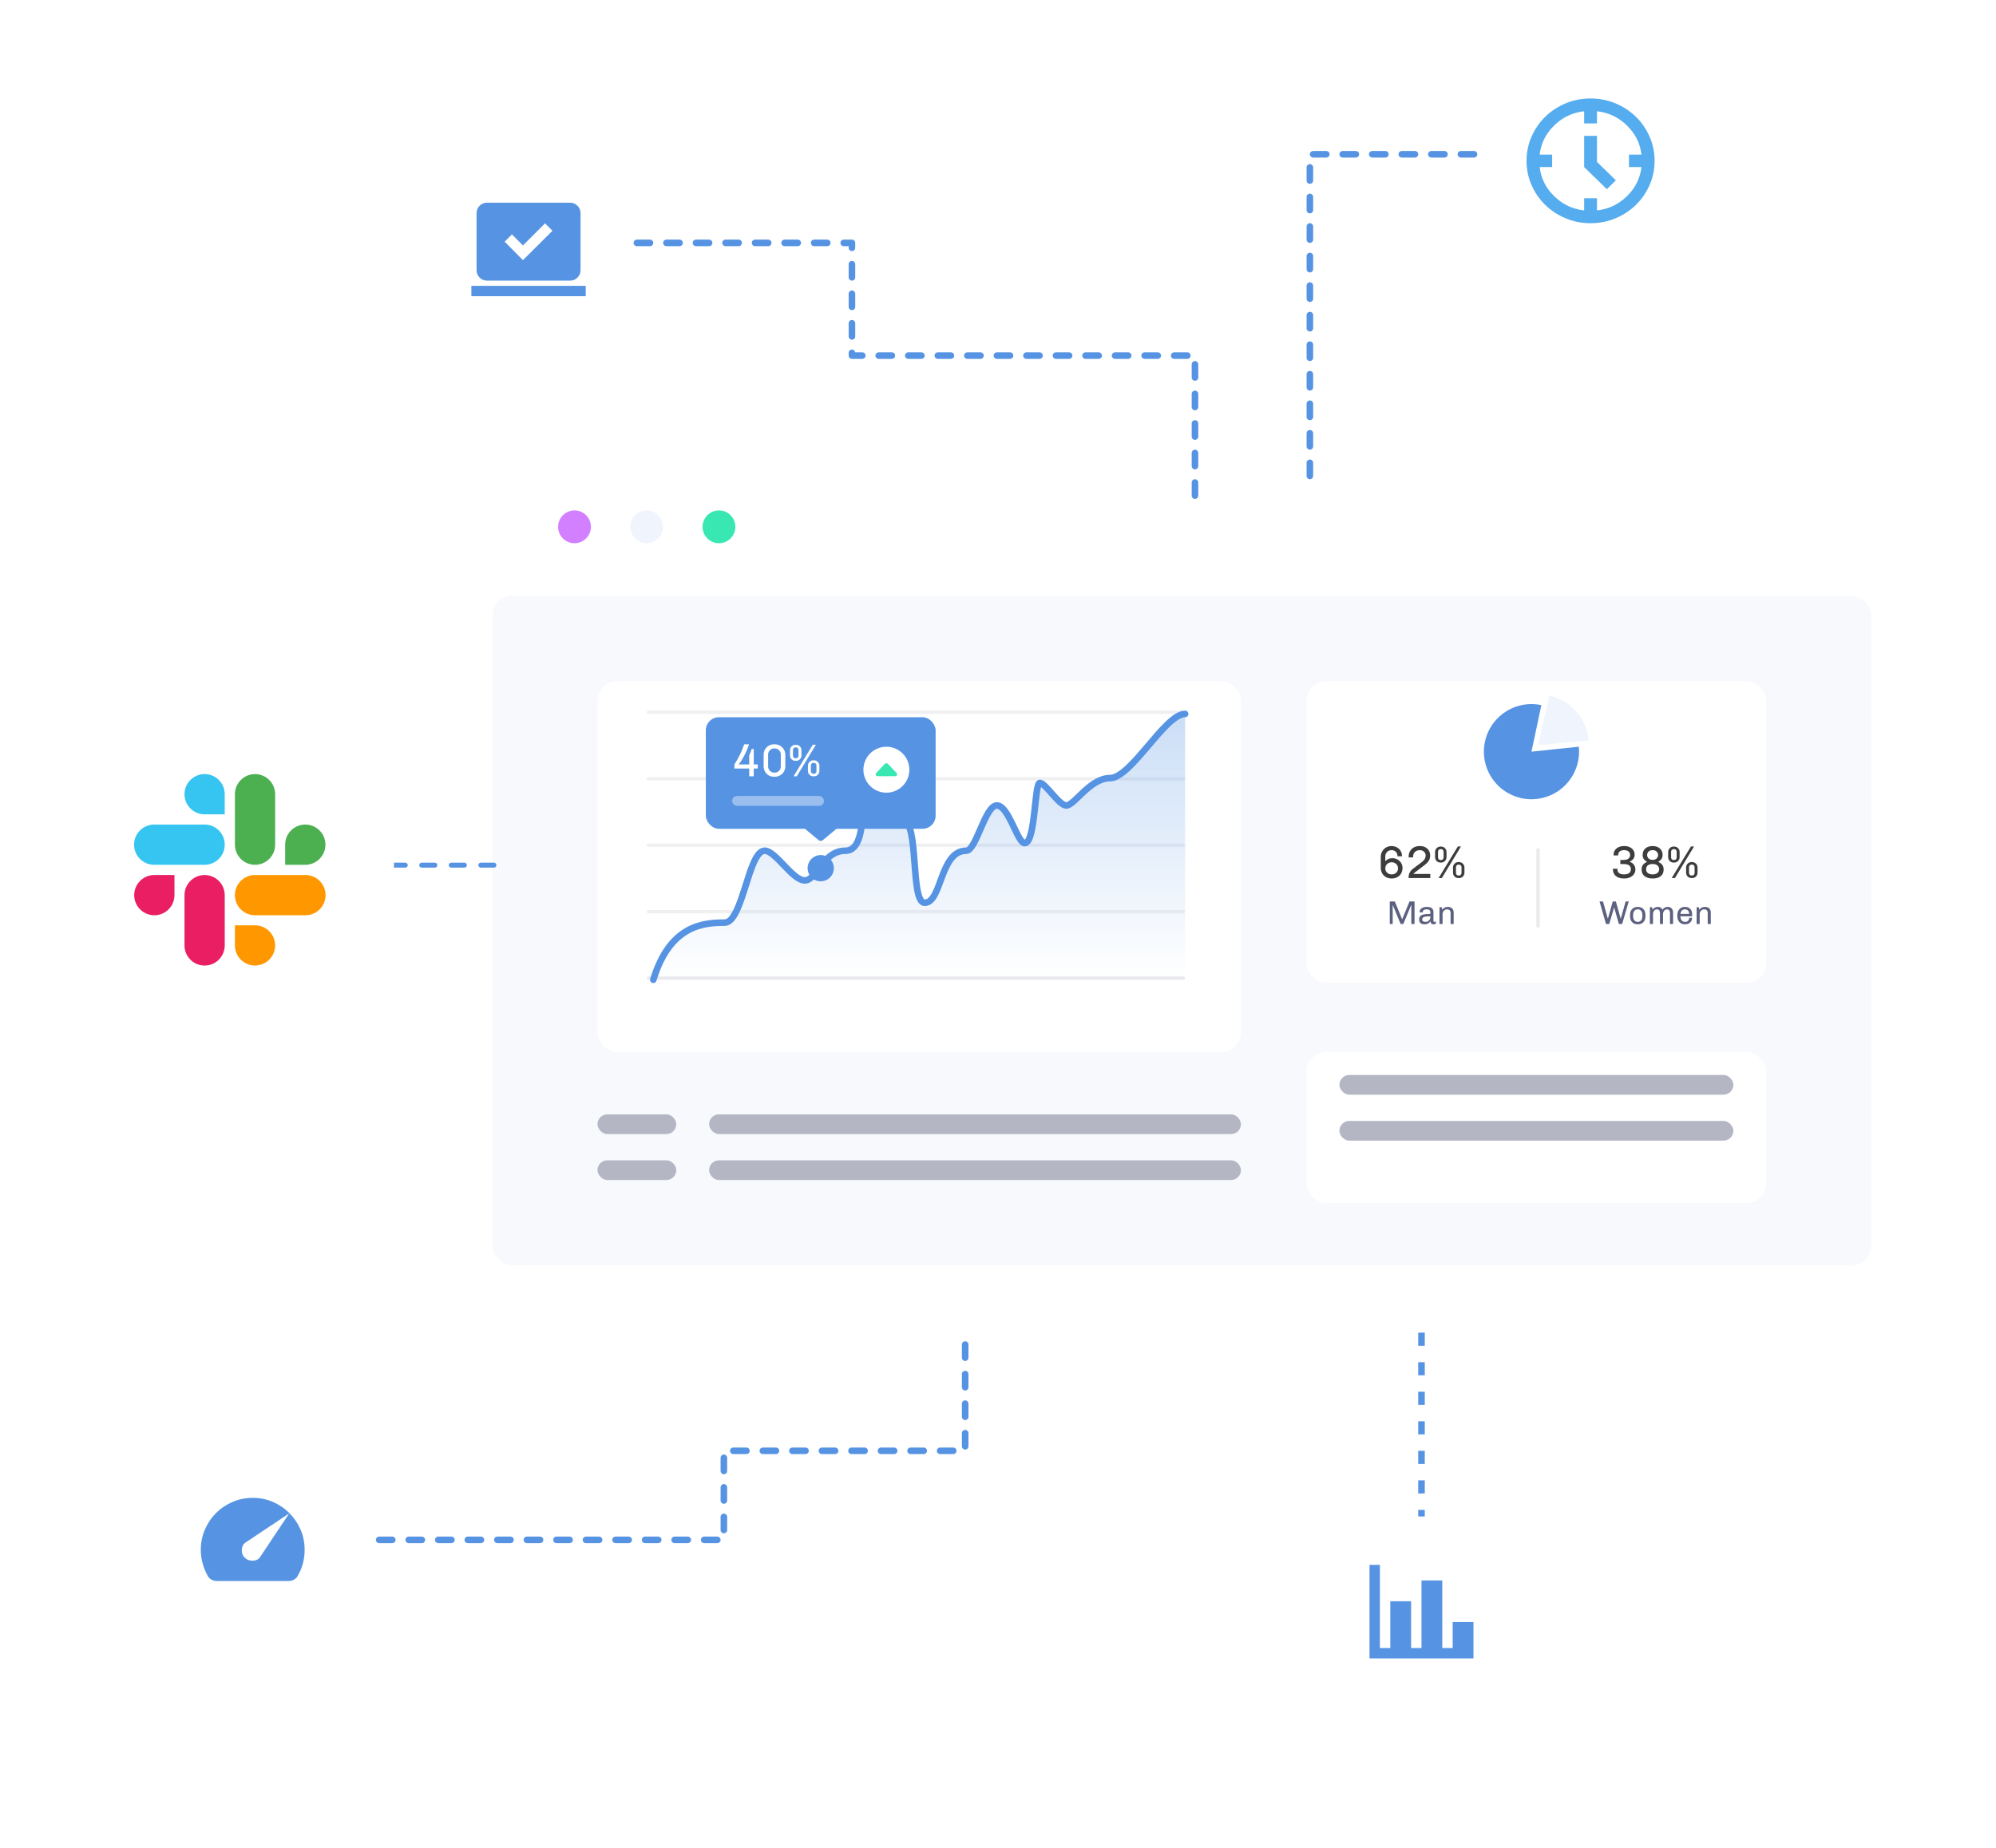 <svg width="608" height="563" viewBox="0 0 608 563" fill="none" xmlns="http://www.w3.org/2000/svg">
<g filter="url(#filter0_d_1_4318)">
<rect x="150" y="138.5" width="420" height="266" rx="6" fill="white"/>
</g>
<rect x="150" y="181.5" width="420" height="204" rx="6" fill="#F0F5FD" fill-opacity="0.5"/>
<g filter="url(#filter1_d_1_4318)">
<rect x="398" y="201.5" width="140" height="92" rx="6" fill="white"/>
</g>
<line opacity="0.3" x1="468.5" y1="258.5" x2="468.5" y2="282.5" stroke="#B4B6C4"/>
<path d="M469.515 214.817C466.52 214.18 463.4 214.508 460.602 215.754C457.805 216.999 455.474 219.098 453.943 221.75C452.412 224.402 451.759 227.47 452.079 230.516C452.4 233.561 453.675 236.427 455.724 238.702C457.773 240.978 460.49 242.546 463.485 243.183C466.48 243.82 469.6 243.492 472.398 242.246C475.195 241.001 477.526 238.902 479.057 236.25C480.588 233.598 481.241 230.53 480.921 227.484L466.5 229L469.515 214.817Z" fill="#5694E3"/>
<path d="M471.971 211.894C475.161 212.627 478.037 214.351 480.187 216.819C482.337 219.287 483.651 222.372 483.94 225.633L468.5 227L471.971 211.894Z" fill="#F0F5FD"/>
<path d="M423.832 257.756C424.458 257.756 425.013 257.887 425.498 258.148C425.993 258.409 426.376 258.778 426.646 259.254C426.926 259.721 427.066 260.262 427.066 260.878H425.694C425.694 260.299 425.526 259.842 425.19 259.506C424.854 259.17 424.402 259.002 423.832 259.002C423.496 259.002 423.184 259.086 422.894 259.254C422.614 259.422 422.39 259.651 422.222 259.94C422.054 260.22 421.97 260.528 421.97 260.864V262.376C422.549 261.76 423.272 261.452 424.14 261.452C424.7 261.452 425.214 261.583 425.68 261.844C426.156 262.105 426.53 262.465 426.8 262.922C427.08 263.37 427.22 263.865 427.22 264.406C427.22 265.041 427.08 265.605 426.8 266.1C426.52 266.585 426.128 266.963 425.624 267.234C425.12 267.505 424.551 267.64 423.916 267.64C423.282 267.64 422.712 267.505 422.208 267.234C421.704 266.954 421.308 266.567 421.018 266.072C420.738 265.568 420.598 265.003 420.598 264.378V260.99C420.598 260.411 420.743 259.875 421.032 259.38C421.322 258.876 421.714 258.479 422.208 258.19C422.712 257.901 423.254 257.756 423.832 257.756ZM423.916 262.698C423.366 262.698 422.904 262.875 422.53 263.23C422.157 263.575 421.97 264.014 421.97 264.546C421.97 265.078 422.157 265.521 422.53 265.876C422.904 266.221 423.366 266.394 423.916 266.394C424.467 266.394 424.924 266.226 425.288 265.89C425.662 265.545 425.848 265.097 425.848 264.546C425.848 263.995 425.662 263.552 425.288 263.216C424.924 262.871 424.467 262.698 423.916 262.698ZM432.529 257.756C433.201 257.756 433.771 257.891 434.237 258.162C434.704 258.433 435.054 258.783 435.287 259.212C435.521 259.641 435.637 260.094 435.637 260.57C435.637 261.242 435.502 261.793 435.231 262.222C434.961 262.651 434.527 263.095 433.929 263.552L431.255 265.596C431.041 265.745 430.873 265.881 430.751 266.002C430.639 266.114 430.583 266.198 430.583 266.254H435.679V267.5H429.085V267.164C429.085 266.688 429.197 266.235 429.421 265.806C429.655 265.367 429.977 264.994 430.387 264.686L433.173 262.586C433.565 262.269 433.845 261.956 434.013 261.648C434.181 261.34 434.265 260.999 434.265 260.626C434.265 260.346 434.195 260.085 434.055 259.842C433.915 259.59 433.71 259.389 433.439 259.24C433.169 259.081 432.842 259.002 432.459 259.002C432.067 259.002 431.717 259.086 431.409 259.254C431.111 259.422 430.877 259.646 430.709 259.926C430.541 260.206 430.457 260.514 430.457 260.85V261.046C430.457 261.121 430.462 261.177 430.471 261.214H429.099L429.085 261.074V260.962C429.085 260.421 429.207 259.907 429.449 259.422C429.692 258.927 430.07 258.526 430.583 258.218C431.097 257.91 431.745 257.756 432.529 257.756ZM445.021 257.896L439.197 267.5H438.217L444.069 257.896H445.021ZM438.931 257.91C439.425 257.91 439.831 258.073 440.149 258.4C440.466 258.717 440.625 259.119 440.625 259.604V261.102C440.625 261.587 440.461 261.993 440.135 262.32C439.817 262.637 439.416 262.796 438.931 262.796H438.833C438.347 262.796 437.941 262.637 437.615 262.32C437.297 261.993 437.139 261.587 437.139 261.102V259.604C437.139 259.119 437.297 258.717 437.615 258.4C437.932 258.073 438.338 257.91 438.833 257.91H438.931ZM438.889 258.68C438.627 258.68 438.417 258.759 438.259 258.918C438.109 259.067 438.035 259.263 438.035 259.506V261.2C438.035 261.443 438.109 261.643 438.259 261.802C438.417 261.951 438.627 262.026 438.889 262.026C439.15 262.026 439.355 261.951 439.505 261.802C439.654 261.643 439.729 261.443 439.729 261.2V259.506C439.729 259.263 439.654 259.067 439.505 258.918C439.355 258.759 439.15 258.68 438.889 258.68ZM444.391 262.628C444.876 262.628 445.277 262.791 445.595 263.118C445.921 263.435 446.085 263.837 446.085 264.322V265.82C446.085 266.305 445.926 266.711 445.609 267.038C445.291 267.355 444.885 267.514 444.391 267.514H444.293C443.798 267.514 443.392 267.355 443.075 267.038C442.757 266.711 442.599 266.305 442.599 265.82V264.322C442.599 263.837 442.757 263.435 443.075 263.118C443.401 262.791 443.807 262.628 444.293 262.628H444.391ZM444.349 263.398C444.087 263.398 443.877 263.477 443.719 263.636C443.569 263.785 443.495 263.981 443.495 264.224V265.918C443.495 266.161 443.569 266.361 443.719 266.52C443.877 266.669 444.087 266.744 444.349 266.744C444.61 266.744 444.815 266.669 444.965 266.52C445.114 266.361 445.189 266.161 445.189 265.918V264.224C445.189 263.981 445.114 263.785 444.965 263.636C444.815 263.477 444.61 263.398 444.349 263.398Z" fill="#3D3D3D"/>
<path d="M430.879 274.64V281.5H429.899V275.79H429.839L427.469 281.5H426.639L424.279 275.79H424.229V281.5H423.339V274.64H424.879L427.089 280.04H427.129L429.349 274.64H430.879ZM434.644 276.29C435.317 276.29 435.817 276.423 436.144 276.69C436.477 276.957 436.644 277.343 436.644 277.85V280.5C436.644 280.62 436.67 280.71 436.724 280.77C436.777 280.823 436.844 280.85 436.924 280.85C437.077 280.85 437.23 280.803 437.384 280.71V281.4C437.157 281.533 436.9 281.6 436.614 281.6C436.327 281.6 436.114 281.52 435.974 281.36C435.834 281.193 435.757 280.967 435.744 280.68C435.33 281.293 434.734 281.6 433.954 281.6C433.394 281.6 432.974 281.48 432.694 281.24C432.42 280.993 432.284 280.607 432.284 280.08C432.284 279.667 432.39 279.343 432.604 279.11C432.817 278.87 433.17 278.697 433.664 278.59C434.157 278.483 434.837 278.43 435.704 278.43V277.96C435.704 277.62 435.604 277.383 435.404 277.25C435.204 277.11 434.914 277.04 434.534 277.04C434.174 277.04 433.894 277.11 433.694 277.25C433.494 277.39 433.394 277.587 433.394 277.84V277.96H432.474C432.46 277.867 432.454 277.757 432.454 277.63C432.454 277.397 432.547 277.177 432.734 276.97C432.92 276.763 433.174 276.6 433.494 276.48C433.814 276.353 434.167 276.29 434.554 276.29H434.644ZM435.704 279.16C435.004 279.16 434.474 279.197 434.114 279.27C433.76 279.337 433.524 279.44 433.404 279.58C433.284 279.72 433.224 279.913 433.224 280.16C433.224 280.62 433.574 280.85 434.274 280.85C434.52 280.85 434.754 280.79 434.974 280.67C435.194 280.543 435.37 280.367 435.504 280.14C435.637 279.913 435.704 279.653 435.704 279.36V279.16ZM441.003 276.29C441.563 276.29 442.003 276.44 442.323 276.74C442.643 277.04 442.803 277.48 442.803 278.06V281.5H441.863V278.23C441.863 277.437 441.503 277.04 440.783 277.04C440.543 277.04 440.32 277.103 440.113 277.23C439.907 277.357 439.74 277.53 439.613 277.75C439.487 277.963 439.423 278.2 439.423 278.46V281.5H438.483V276.39H439.163L439.293 277.14C439.72 276.573 440.29 276.29 441.003 276.29Z" fill="#5D6180"/>
<path d="M494.804 257.756C495.411 257.756 495.952 257.868 496.428 258.092C496.904 258.316 497.273 258.629 497.534 259.03C497.796 259.422 497.926 259.865 497.926 260.36C497.926 260.892 497.791 261.331 497.52 261.676C497.259 262.012 496.886 262.292 496.4 262.516L496.414 262.558C496.946 262.726 497.366 263.011 497.674 263.412C497.992 263.804 498.15 264.308 498.15 264.924C498.15 265.447 498.006 265.913 497.716 266.324C497.427 266.735 497.026 267.057 496.512 267.29C495.999 267.523 495.43 267.64 494.804 267.64H494.636C493.619 267.64 492.807 267.388 492.2 266.884C491.603 266.371 491.304 265.671 491.304 264.784V264.672H492.676V264.826C492.676 265.339 492.849 265.731 493.194 266.002C493.54 266.263 494.034 266.394 494.678 266.394C495.341 266.394 495.854 266.263 496.218 266.002C496.592 265.731 496.778 265.325 496.778 264.784C496.778 263.757 496.06 263.244 494.622 263.244H493.572V261.984H494.65C495.22 261.984 495.677 261.853 496.022 261.592C496.377 261.331 496.554 260.957 496.554 260.472C496.554 259.996 496.382 259.632 496.036 259.38C495.7 259.128 495.248 259.002 494.678 259.002C494.146 259.002 493.717 259.133 493.39 259.394C493.064 259.655 492.9 260.019 492.9 260.486V260.612H491.528V260.36C491.528 259.847 491.664 259.394 491.934 259.002C492.214 258.601 492.592 258.293 493.068 258.078C493.554 257.863 494.09 257.756 494.678 257.756H494.804ZM503.403 257.756C504.318 257.756 505.051 257.999 505.601 258.484C506.161 258.969 506.441 259.618 506.441 260.43C506.441 260.934 506.334 261.345 506.119 261.662C505.914 261.979 505.587 262.273 505.139 262.544V262.6C505.671 262.843 506.073 263.141 506.343 263.496C506.623 263.851 506.763 264.322 506.763 264.91C506.763 265.769 506.469 266.441 505.881 266.926C505.303 267.402 504.477 267.64 503.403 267.64C502.377 267.64 501.56 267.402 500.953 266.926C500.347 266.441 500.043 265.769 500.043 264.91C500.043 264.322 500.183 263.846 500.463 263.482C500.743 263.109 501.145 262.815 501.667 262.6V262.544C501.154 262.227 500.809 261.914 500.631 261.606C500.454 261.298 500.365 260.934 500.365 260.514C500.365 259.618 500.645 258.937 501.205 258.47C501.765 257.994 502.498 257.756 503.403 257.756ZM503.403 259.002C502.899 259.002 502.493 259.142 502.185 259.422C501.887 259.702 501.737 260.057 501.737 260.486C501.737 260.915 501.887 261.27 502.185 261.55C502.493 261.83 502.899 261.97 503.403 261.97C503.907 261.97 504.309 261.83 504.607 261.55C504.915 261.27 505.069 260.915 505.069 260.486C505.069 260.057 504.915 259.702 504.607 259.422C504.309 259.142 503.907 259.002 503.403 259.002ZM503.403 263.216C502.489 263.216 501.877 263.515 501.569 264.112C501.467 264.336 501.415 264.569 501.415 264.812C501.415 265.335 501.602 265.731 501.975 266.002C502.349 266.263 502.825 266.394 503.403 266.394C503.991 266.394 504.467 266.259 504.831 265.988C505.205 265.708 505.391 265.316 505.391 264.812C505.391 264.317 505.209 263.93 504.845 263.65C504.491 263.361 504.01 263.216 503.403 263.216ZM516.021 257.896L510.197 267.5H509.217L515.069 257.896H516.021ZM509.931 257.91C510.425 257.91 510.831 258.073 511.149 258.4C511.466 258.717 511.625 259.119 511.625 259.604V261.102C511.625 261.587 511.461 261.993 511.135 262.32C510.817 262.637 510.416 262.796 509.931 262.796H509.833C509.347 262.796 508.941 262.637 508.615 262.32C508.297 261.993 508.139 261.587 508.139 261.102V259.604C508.139 259.119 508.297 258.717 508.615 258.4C508.932 258.073 509.338 257.91 509.833 257.91H509.931ZM509.889 258.68C509.627 258.68 509.417 258.759 509.259 258.918C509.109 259.067 509.035 259.263 509.035 259.506V261.2C509.035 261.443 509.109 261.643 509.259 261.802C509.417 261.951 509.627 262.026 509.889 262.026C510.15 262.026 510.355 261.951 510.505 261.802C510.654 261.643 510.729 261.443 510.729 261.2V259.506C510.729 259.263 510.654 259.067 510.505 258.918C510.355 258.759 510.15 258.68 509.889 258.68ZM515.391 262.628C515.876 262.628 516.277 262.791 516.595 263.118C516.921 263.435 517.085 263.837 517.085 264.322V265.82C517.085 266.305 516.926 266.711 516.609 267.038C516.291 267.355 515.885 267.514 515.391 267.514H515.293C514.798 267.514 514.392 267.355 514.075 267.038C513.757 266.711 513.599 266.305 513.599 265.82V264.322C513.599 263.837 513.757 263.435 514.075 263.118C514.401 262.791 514.807 262.628 515.293 262.628H515.391ZM515.349 263.398C515.087 263.398 514.877 263.477 514.719 263.636C514.569 263.785 514.495 263.981 514.495 264.224V265.918C514.495 266.161 514.569 266.361 514.719 266.52C514.877 266.669 515.087 266.744 515.349 266.744C515.61 266.744 515.815 266.669 515.965 266.52C516.114 266.361 516.189 266.161 516.189 265.918V264.224C516.189 263.981 516.114 263.785 515.965 263.636C515.815 263.477 515.61 263.398 515.349 263.398Z" fill="#3D3D3D"/>
<path d="M496.128 274.64L494.118 281.5H493.118L491.718 276.54H491.648L490.198 281.5H489.198L487.238 274.64H488.288L489.738 279.81H489.798L491.258 274.64H492.208L493.658 279.81H493.718L495.178 274.64H496.128ZM498.874 276.29C499.587 276.29 500.157 276.51 500.584 276.95C501.011 277.39 501.224 277.993 501.224 278.76V279.13C501.224 279.897 501.014 280.5 500.594 280.94C500.174 281.38 499.601 281.6 498.874 281.6C498.147 281.6 497.574 281.38 497.154 280.94C496.734 280.5 496.524 279.897 496.524 279.13V278.76C496.524 277.993 496.737 277.39 497.164 276.95C497.591 276.51 498.161 276.29 498.874 276.29ZM498.874 277.04C498.427 277.04 498.081 277.193 497.834 277.5C497.587 277.807 497.464 278.257 497.464 278.85V279.04C497.464 279.62 497.584 280.067 497.824 280.38C498.071 280.693 498.421 280.85 498.874 280.85C499.314 280.85 499.657 280.697 499.904 280.39C500.157 280.077 500.284 279.627 500.284 279.04V278.85C500.284 278.27 500.161 277.823 499.914 277.51C499.674 277.197 499.327 277.04 498.874 277.04ZM507.966 276.29C508.493 276.29 508.903 276.443 509.196 276.75C509.489 277.057 509.636 277.493 509.636 278.06V281.5H508.696V278.23C508.696 277.437 508.389 277.04 507.776 277.04C507.563 277.04 507.363 277.103 507.176 277.23C506.996 277.357 506.849 277.53 506.736 277.75C506.629 277.963 506.576 278.2 506.576 278.46V281.5H505.636V278.23C505.636 277.437 505.329 277.04 504.716 277.04C504.503 277.04 504.303 277.103 504.116 277.23C503.936 277.357 503.789 277.53 503.676 277.75C503.569 277.963 503.516 278.2 503.516 278.46V281.5H502.576V276.39H503.256L503.386 277.14C503.773 276.573 504.309 276.29 504.996 276.29C505.669 276.29 506.136 276.573 506.396 277.14C506.623 276.82 506.866 276.6 507.126 276.48C507.386 276.353 507.666 276.29 507.966 276.29ZM513.298 276.29C513.718 276.29 514.088 276.38 514.408 276.56C514.735 276.733 514.988 276.983 515.168 277.31C515.348 277.637 515.438 278.017 515.438 278.45V279.16H511.868C511.881 279.7 512.008 280.117 512.248 280.41C512.488 280.703 512.845 280.85 513.318 280.85C513.738 280.85 514.048 280.727 514.248 280.48C514.448 280.233 514.548 279.94 514.548 279.6H515.438C515.438 280 515.345 280.35 515.158 280.65C514.978 280.95 514.725 281.183 514.398 281.35C514.078 281.517 513.711 281.6 513.298 281.6H513.258C512.538 281.6 511.968 281.37 511.548 280.91C511.135 280.443 510.928 279.823 510.928 279.05V278.85C510.928 278.343 511.021 277.897 511.208 277.51C511.395 277.123 511.661 276.823 512.008 276.61C512.355 276.397 512.761 276.29 513.228 276.29H513.298ZM513.248 277.04C512.868 277.04 512.558 277.157 512.318 277.39C512.085 277.623 511.941 277.97 511.888 278.43H514.508V278.31C514.508 277.93 514.391 277.623 514.158 277.39C513.931 277.157 513.628 277.04 513.248 277.04ZM519.325 276.29C519.885 276.29 520.325 276.44 520.645 276.74C520.965 277.04 521.125 277.48 521.125 278.06V281.5H520.185V278.23C520.185 277.437 519.825 277.04 519.105 277.04C518.865 277.04 518.641 277.103 518.435 277.23C518.228 277.357 518.061 277.53 517.935 277.75C517.808 277.963 517.745 278.2 517.745 278.46V281.5H516.805V276.39H517.485L517.615 277.14C518.041 276.573 518.611 276.29 519.325 276.29Z" fill="#5D6180"/>
<g filter="url(#filter2_d_1_4318)">
<rect x="398" y="314.5" width="140" height="46" rx="6" fill="white"/>
</g>
<rect x="408" y="327.5" width="120" height="6" rx="3" fill="#B4B6C4"/>
<rect x="408" y="341.5" width="120" height="6" rx="3" fill="#B4B6C4"/>
<rect x="216" y="339.5" width="162" height="6" rx="3" fill="#B4B6C4"/>
<rect x="182" y="339.5" width="24" height="6" rx="3" fill="#B4B6C4"/>
<rect x="216" y="353.5" width="162" height="6" rx="3" fill="#B4B6C4"/>
<rect x="182" y="353.5" width="24" height="6" rx="3" fill="#B4B6C4"/>
<g filter="url(#filter3_d_1_4318)">
<rect x="182" y="201.5" width="196" height="113" rx="6" fill="white"/>
</g>
<line opacity="0.3" x1="197.5" y1="298" x2="360.5" y2="298" stroke="#B4B6C4" stroke-linecap="round"/>
<line opacity="0.2" x1="197.5" y1="277.75" x2="360.5" y2="277.75" stroke="#B4B6C4" stroke-linecap="round"/>
<line opacity="0.2" x1="197.5" y1="257.5" x2="360.5" y2="257.5" stroke="#B4B6C4" stroke-linecap="round"/>
<line opacity="0.2" x1="197.5" y1="237.25" x2="360.5" y2="237.25" stroke="#B4B6C4" stroke-linecap="round"/>
<line opacity="0.2" x1="197.5" y1="217" x2="360.5" y2="217" stroke="#B4B6C4" stroke-linecap="round"/>
<path opacity="0.4" d="M219.721 281.089C213.316 281.089 203.059 281.818 198 298.5H361V217.5C354.857 217.5 343.595 237.063 337.073 237.063C331.064 237.063 326.262 245.395 323.799 245.395C321.571 245.395 317.417 238.512 315.746 238.512C314.076 238.512 314.47 256.864 311.128 256.864C308.901 256.864 306.278 245.395 302.658 245.395C299.038 245.395 296.373 259.175 293.33 259.175C285.254 259.175 285.95 275.033 280.659 275.033C276.204 275.033 279.035 250.051 274.022 250.051C267.618 250.051 268.963 233.44 264.786 233.44C259.495 233.44 265.159 259.175 256.525 259.175C249.563 259.175 247.901 268.172 244.156 268.22C240.411 268.267 235.269 259.175 231.927 259.175C226.914 259.175 225.29 281.089 219.721 281.089Z" fill="url(#paint0_linear_1_4318)"/>
<path d="M199 298.5C204.059 281.818 214.316 281.089 220.721 281.089C226.29 281.089 227.914 259.175 232.927 259.175C236.269 259.175 241.411 268.267 245.156 268.22C248.901 268.172 250.563 259.175 257.525 259.175C266.159 259.175 260.495 233.44 265.786 233.44C269.963 233.44 268.618 250.051 275.022 250.051C280.035 250.051 277.204 275.033 281.659 275.033C286.95 275.033 286.254 259.175 294.33 259.175C297.373 259.175 300.038 245.395 303.658 245.395C307.278 245.395 309.901 256.864 312.128 256.864C315.47 256.864 315.076 238.512 316.746 238.512C318.417 238.512 322.571 245.395 324.799 245.395C327.262 245.395 332.064 237.063 338.073 237.063C344.595 237.063 354.857 217.5 361 217.5" stroke="#5694E3" stroke-width="2" stroke-linecap="round" stroke-linejoin="round"/>
<circle cx="250" cy="264.5" r="4" fill="#5694E3"/>
<path d="M250.64 255.967C250.269 256.276 249.731 256.276 249.36 255.967L242.244 250.036C240.807 248.839 241.654 246.5 243.524 246.5L256.476 246.5C258.346 246.5 259.193 248.839 257.756 250.036L250.64 255.967Z" fill="#5694E3"/>
<rect x="215" y="218.5" width="70" height="34" rx="4" fill="#5694E3"/>
<rect opacity="0.4" x="223" y="242.5" width="28" height="3" rx="1.5" fill="white"/>
<path d="M228.152 226.756C227.891 227.689 227.433 228.791 226.78 230.06C226.127 231.32 225.534 232.263 225.002 232.888H228.222V230.102C228.539 229.477 228.791 228.837 228.978 228.184H229.594V232.888H230.812V234.134H229.594V236.5H228.222V234.134H223.7V232.874C224.969 230.97 225.963 228.931 226.682 226.756H228.152ZM235.995 226.756C236.583 226.756 237.12 226.896 237.605 227.176C238.1 227.456 238.492 227.843 238.781 228.338C239.071 228.833 239.215 229.388 239.215 230.004V233.406C239.215 234.013 239.075 234.563 238.795 235.058C238.515 235.543 238.128 235.931 237.633 236.22C237.148 236.5 236.602 236.64 235.995 236.64H235.813C235.197 236.64 234.642 236.5 234.147 236.22C233.662 235.931 233.284 235.539 233.013 235.044C232.743 234.549 232.607 234.003 232.607 233.406V230.004C232.607 229.379 232.747 228.819 233.027 228.324C233.317 227.829 233.704 227.447 234.189 227.176C234.675 226.896 235.216 226.756 235.813 226.756H235.995ZM235.911 228.002C235.37 228.002 234.913 228.184 234.539 228.548C234.166 228.903 233.979 229.351 233.979 229.892V233.504C233.979 234.045 234.166 234.498 234.539 234.862C234.913 235.217 235.37 235.394 235.911 235.394C236.471 235.394 236.933 235.212 237.297 234.848C237.661 234.484 237.843 234.036 237.843 233.504V229.892C237.843 229.36 237.661 228.912 237.297 228.548C236.933 228.184 236.471 228.002 235.911 228.002ZM248.529 226.896L242.705 236.5H241.725L247.577 226.896H248.529ZM242.439 226.91C242.933 226.91 243.339 227.073 243.657 227.4C243.974 227.717 244.133 228.119 244.133 228.604V230.102C244.133 230.587 243.969 230.993 243.643 231.32C243.325 231.637 242.924 231.796 242.439 231.796H242.341C241.855 231.796 241.449 231.637 241.123 231.32C240.805 230.993 240.647 230.587 240.647 230.102V228.604C240.647 228.119 240.805 227.717 241.123 227.4C241.44 227.073 241.846 226.91 242.341 226.91H242.439ZM242.397 227.68C242.135 227.68 241.925 227.759 241.767 227.918C241.617 228.067 241.543 228.263 241.543 228.506V230.2C241.543 230.443 241.617 230.643 241.767 230.802C241.925 230.951 242.135 231.026 242.397 231.026C242.658 231.026 242.863 230.951 243.013 230.802C243.162 230.643 243.237 230.443 243.237 230.2V228.506C243.237 228.263 243.162 228.067 243.013 227.918C242.863 227.759 242.658 227.68 242.397 227.68ZM247.899 231.628C248.384 231.628 248.785 231.791 249.103 232.118C249.429 232.435 249.593 232.837 249.593 233.322V234.82C249.593 235.305 249.434 235.711 249.117 236.038C248.799 236.355 248.393 236.514 247.899 236.514H247.801C247.306 236.514 246.9 236.355 246.583 236.038C246.265 235.711 246.107 235.305 246.107 234.82V233.322C246.107 232.837 246.265 232.435 246.583 232.118C246.909 231.791 247.315 231.628 247.801 231.628H247.899ZM247.857 232.398C247.595 232.398 247.385 232.477 247.227 232.636C247.077 232.785 247.003 232.981 247.003 233.224V234.918C247.003 235.161 247.077 235.361 247.227 235.52C247.385 235.669 247.595 235.744 247.857 235.744C248.118 235.744 248.323 235.669 248.473 235.52C248.622 235.361 248.697 235.161 248.697 234.918V233.224C248.697 232.981 248.622 232.785 248.473 232.636C248.323 232.477 248.118 232.398 247.857 232.398Z" fill="white"/>
<circle cx="270" cy="234.5" r="7" fill="white"/>
<path d="M270.513 232.743C270.249 232.461 269.751 232.461 269.487 232.743L266.867 235.541C266.518 235.913 266.825 236.469 267.38 236.469L272.62 236.469C273.175 236.469 273.482 235.913 273.133 235.541L270.513 232.743Z" fill="#38E7B2"/>
<circle cx="175" cy="160.5" r="5" fill="#D280FF"/>
<circle cx="197" cy="160.5" r="5" fill="#F0F5FD"/>
<circle cx="219" cy="160.5" r="5" fill="#38E7B2"/>
<g filter="url(#filter4_d_1_4318)">
<rect x="131" y="46" width="60" height="60" rx="6" fill="white"/>
</g>
<path d="M159.298 79.246L168.283 70.3L166.027 68.044L159.298 74.773L155.933 71.408L153.717 73.625L159.298 79.246ZM143.583 90.25V87.083H178.417V90.25H143.583ZM148.333 85.5C147.463 85.5 146.717 85.19 146.096 84.569C145.476 83.948 145.166 83.203 145.167 82.333V64.917C145.167 64.046 145.477 63.3 146.098 62.679C146.718 62.059 147.464 61.749 148.333 61.75H173.667C174.538 61.75 175.283 62.06 175.904 62.681C176.525 63.302 176.835 64.047 176.833 64.917V82.333C176.833 83.204 176.523 83.95 175.902 84.571C175.282 85.191 174.537 85.501 173.667 85.5H148.333Z" fill="#5694E3"/>
<g filter="url(#filter5_d_1_4318)">
<rect x="449" y="14" width="70" height="70" rx="6" fill="white"/>
</g>
<path d="M489.473 57.645L482.55 50.9V41.4H486.45V49.333L492.202 54.938L489.473 57.645ZM482.55 37.6V33.8H486.45V37.6H482.55ZM496.2 50.9V47.1H500.1V50.9H496.2ZM482.55 64.2V60.4H486.45V64.2H482.55ZM468.9 50.9V47.1H472.8V50.9H468.9ZM484.5 68C481.802 68 479.268 67.501 476.895 66.503C474.523 65.506 472.459 64.153 470.704 62.443C468.949 60.733 467.56 58.722 466.537 56.41C465.512 54.098 465 51.628 465 49C465 46.372 465.512 43.902 466.537 41.59C467.56 39.278 468.949 37.267 470.704 35.557C472.459 33.847 474.523 32.493 476.895 31.495C479.268 30.498 481.802 30 484.5 30C487.198 30 489.733 30.498 492.105 31.495C494.478 32.493 496.541 33.847 498.296 35.557C500.051 37.267 501.44 39.278 502.463 41.59C503.488 43.902 504 46.372 504 49C504 51.628 503.488 54.098 502.463 56.41C501.44 58.722 500.051 60.733 498.296 62.443C496.541 64.153 494.478 65.506 492.105 66.503C489.733 67.501 487.198 68 484.5 68ZM484.5 64.2C488.855 64.2 492.544 62.727 495.566 59.782C498.589 56.837 500.1 53.243 500.1 49C500.1 44.757 498.589 41.163 495.566 38.218C492.544 35.273 488.855 33.8 484.5 33.8C480.145 33.8 476.456 35.273 473.434 38.218C470.411 41.163 468.9 44.757 468.9 49C468.9 53.243 470.411 56.837 473.434 59.782C476.456 62.727 480.145 64.2 484.5 64.2Z" fill="#55ACEE"/>
<g filter="url(#filter6_d_1_4318)">
<rect x="398" y="456" width="70" height="70" rx="6" fill="white"/>
</g>
<path d="M448.833 505.25H417.167V476.75H420.333V502.083H423.5V487.833H429.833V502.083H433V481.5H439.333V502.083H442.5V494.167H448.833V505.25Z" fill="#5694E3"/>
<g filter="url(#filter7_d_1_4318)">
<rect x="34" y="426" width="86" height="86" rx="6" fill="white"/>
</g>
<path d="M74.546 474.542C75.205 475.202 76.037 475.512 77.039 475.473C78.042 475.434 78.768 475.071 79.216 474.383L88.083 461.083L74.783 469.95C74.097 470.425 73.721 471.144 73.656 472.107C73.59 473.069 73.887 473.881 74.546 474.542ZM66.075 481.667C65.494 481.667 64.96 481.541 64.472 481.29C63.985 481.039 63.595 480.663 63.304 480.163C62.618 478.922 62.09 477.636 61.721 476.302C61.351 474.969 61.166 473.591 61.166 472.167C61.166 469.977 61.582 467.918 62.414 465.992C63.246 464.065 64.374 462.39 65.798 460.965C67.223 459.54 68.898 458.412 70.825 457.581C72.751 456.75 74.81 456.335 77 456.333C79.164 456.333 81.196 456.743 83.096 457.561C84.996 458.379 86.658 459.494 88.083 460.906C89.508 462.317 90.643 463.967 91.487 465.854C92.332 467.741 92.767 469.766 92.794 471.929C92.82 473.381 92.655 474.799 92.298 476.185C91.941 477.571 91.394 478.897 90.656 480.163C90.366 480.664 89.976 481.04 89.488 481.292C88.999 481.543 88.465 481.668 87.885 481.667H66.075Z" fill="#5694E3"/>
<path d="M83.457 263.576H150.522" stroke="#5694E3" stroke-width="1.5" stroke-linecap="round" stroke-linejoin="round" stroke-dasharray="4 5"/>
<path d="M115.5 469.131H220.5V442H294V405.5" stroke="#5694E3" stroke-width="2" stroke-linecap="round" stroke-linejoin="round" stroke-dasharray="4 5"/>
<path d="M433 406L433 462" stroke="#5694E3" stroke-width="2" stroke-dasharray="4 5"/>
<path d="M449 47H399V145" stroke="#5694E3" stroke-width="2" stroke-linecap="round" stroke-linejoin="round" stroke-dasharray="4 5"/>
<path d="M194 74H259.51V108.336H364V154" stroke="#5694E3" stroke-width="2" stroke-linecap="round" stroke-linejoin="round" stroke-dasharray="4 5"/>
<g filter="url(#filter8_d_1_4318)">
<rect x="20" y="215" width="100" height="100" rx="6" fill="white"/>
</g>
<g clip-path="url(#clip0_1_4318)">
<path d="M62.326 266.582C58.943 266.582 56.199 269.326 56.199 272.709V288.037C56.199 291.42 58.943 294.164 62.326 294.164C65.71 294.164 68.454 291.42 68.454 288.037V272.709C68.451 269.326 65.707 266.582 62.326 266.582Z" fill="#E91E63"/>
<path d="M40.879 272.709C40.879 276.095 43.626 278.842 47.012 278.842C50.397 278.842 53.144 276.095 53.144 272.709V266.577H47.017C47.014 266.577 47.014 266.577 47.012 266.577C43.626 266.577 40.879 269.324 40.879 272.709Z" fill="#E91E63"/>
<path d="M62.334 235.831C62.331 235.831 62.329 235.831 62.327 235.831C58.941 235.831 56.194 238.577 56.194 241.963C56.194 245.349 58.941 248.095 62.327 248.095H68.454V241.963C68.454 241.96 68.454 241.956 68.454 241.951C68.452 238.57 65.712 235.831 62.334 235.831Z" fill="#36C5F0"/>
<path d="M46.971 263.468H62.327C65.713 263.468 68.459 260.722 68.459 257.336C68.459 253.95 65.713 251.204 62.327 251.204H46.971C43.585 251.204 40.838 253.95 40.838 257.336C40.838 260.722 43.585 263.468 46.971 263.468Z" fill="#36C5F0"/>
<path d="M92.985 251.202C89.605 251.202 86.865 253.941 86.865 257.322V257.334V263.466H92.993C96.378 263.466 99.125 260.72 99.125 257.334C99.125 253.948 96.378 251.202 92.993 251.202C92.99 251.202 92.988 251.202 92.985 251.202Z" fill="#4CAF50"/>
<path d="M71.558 241.963V257.336C71.558 260.719 74.302 263.464 77.685 263.464C81.068 263.464 83.812 260.719 83.812 257.336V241.963C83.812 238.58 81.068 235.835 77.685 235.835C74.302 235.835 71.558 238.58 71.558 241.963Z" fill="#4CAF50"/>
<path d="M83.81 288.032C83.81 284.648 81.066 281.904 77.683 281.904H71.555V288.037C71.558 291.417 74.299 294.159 77.683 294.159C81.066 294.159 83.81 291.415 83.81 288.032Z" fill="#FF9800"/>
<path d="M93.039 266.577H77.683C74.297 266.577 71.55 269.324 71.55 272.709C71.55 276.095 74.297 278.842 77.683 278.842H93.039C96.425 278.842 99.171 276.095 99.171 272.709C99.171 269.324 96.425 266.577 93.039 266.577Z" fill="#FF9800"/>
</g>
<defs>
<filter id="filter0_d_1_4318" x="112" y="108.5" width="496" height="342" filterUnits="userSpaceOnUse" color-interpolation-filters="sRGB">
<feFlood flood-opacity="0" result="BackgroundImageFix"/>
<feColorMatrix in="SourceAlpha" type="matrix" values="0 0 0 0 0 0 0 0 0 0 0 0 0 0 0 0 0 0 127 0" result="hardAlpha"/>
<feMorphology radius="2" operator="erode" in="SourceAlpha" result="effect1_dropShadow_1_4318"/>
<feOffset dy="8"/>
<feGaussianBlur stdDeviation="20"/>
<feColorMatrix type="matrix" values="0 0 0 0 0.024 0 0 0 0 0.047 0 0 0 0 0.231 0 0 0 0.08 0"/>
<feBlend mode="normal" in2="BackgroundImageFix" result="effect1_dropShadow_1_4318"/>
<feBlend mode="normal" in="SourceGraphic" in2="effect1_dropShadow_1_4318" result="shape"/>
</filter>
<filter id="filter1_d_1_4318" x="378" y="187.5" width="180" height="132" filterUnits="userSpaceOnUse" color-interpolation-filters="sRGB">
<feFlood flood-opacity="0" result="BackgroundImageFix"/>
<feColorMatrix in="SourceAlpha" type="matrix" values="0 0 0 0 0 0 0 0 0 0 0 0 0 0 0 0 0 0 127 0" result="hardAlpha"/>
<feOffset dy="6"/>
<feGaussianBlur stdDeviation="10"/>
<feColorMatrix type="matrix" values="0 0 0 0 0.11 0 0 0 0 0.141 0 0 0 0 0.412 0 0 0 0.05 0"/>
<feBlend mode="normal" in2="BackgroundImageFix" result="effect1_dropShadow_1_4318"/>
<feBlend mode="normal" in="SourceGraphic" in2="effect1_dropShadow_1_4318" result="shape"/>
</filter>
<filter id="filter2_d_1_4318" x="378" y="300.5" width="180" height="86" filterUnits="userSpaceOnUse" color-interpolation-filters="sRGB">
<feFlood flood-opacity="0" result="BackgroundImageFix"/>
<feColorMatrix in="SourceAlpha" type="matrix" values="0 0 0 0 0 0 0 0 0 0 0 0 0 0 0 0 0 0 127 0" result="hardAlpha"/>
<feOffset dy="6"/>
<feGaussianBlur stdDeviation="10"/>
<feColorMatrix type="matrix" values="0 0 0 0 0.11 0 0 0 0 0.141 0 0 0 0 0.412 0 0 0 0.05 0"/>
<feBlend mode="normal" in2="BackgroundImageFix" result="effect1_dropShadow_1_4318"/>
<feBlend mode="normal" in="SourceGraphic" in2="effect1_dropShadow_1_4318" result="shape"/>
</filter>
<filter id="filter3_d_1_4318" x="162" y="187.5" width="236" height="153" filterUnits="userSpaceOnUse" color-interpolation-filters="sRGB">
<feFlood flood-opacity="0" result="BackgroundImageFix"/>
<feColorMatrix in="SourceAlpha" type="matrix" values="0 0 0 0 0 0 0 0 0 0 0 0 0 0 0 0 0 0 127 0" result="hardAlpha"/>
<feOffset dy="6"/>
<feGaussianBlur stdDeviation="10"/>
<feColorMatrix type="matrix" values="0 0 0 0 0.11 0 0 0 0 0.141 0 0 0 0 0.412 0 0 0 0.05 0"/>
<feBlend mode="normal" in2="BackgroundImageFix" result="effect1_dropShadow_1_4318"/>
<feBlend mode="normal" in="SourceGraphic" in2="effect1_dropShadow_1_4318" result="shape"/>
</filter>
<filter id="filter4_d_1_4318" x="111" y="32" width="100" height="100" filterUnits="userSpaceOnUse" color-interpolation-filters="sRGB">
<feFlood flood-opacity="0" result="BackgroundImageFix"/>
<feColorMatrix in="SourceAlpha" type="matrix" values="0 0 0 0 0 0 0 0 0 0 0 0 0 0 0 0 0 0 127 0" result="hardAlpha"/>
<feOffset dy="6"/>
<feGaussianBlur stdDeviation="10"/>
<feColorMatrix type="matrix" values="0 0 0 0 0.11 0 0 0 0 0.141 0 0 0 0 0.412 0 0 0 0.05 0"/>
<feBlend mode="normal" in2="BackgroundImageFix" result="effect1_dropShadow_1_4318"/>
<feBlend mode="normal" in="SourceGraphic" in2="effect1_dropShadow_1_4318" result="shape"/>
</filter>
<filter id="filter5_d_1_4318" x="429" y="0" width="110" height="110" filterUnits="userSpaceOnUse" color-interpolation-filters="sRGB">
<feFlood flood-opacity="0" result="BackgroundImageFix"/>
<feColorMatrix in="SourceAlpha" type="matrix" values="0 0 0 0 0 0 0 0 0 0 0 0 0 0 0 0 0 0 127 0" result="hardAlpha"/>
<feOffset dy="6"/>
<feGaussianBlur stdDeviation="10"/>
<feColorMatrix type="matrix" values="0 0 0 0 0.11 0 0 0 0 0.141 0 0 0 0 0.412 0 0 0 0.05 0"/>
<feBlend mode="normal" in2="BackgroundImageFix" result="effect1_dropShadow_1_4318"/>
<feBlend mode="normal" in="SourceGraphic" in2="effect1_dropShadow_1_4318" result="shape"/>
</filter>
<filter id="filter6_d_1_4318" x="378" y="442" width="110" height="110" filterUnits="userSpaceOnUse" color-interpolation-filters="sRGB">
<feFlood flood-opacity="0" result="BackgroundImageFix"/>
<feColorMatrix in="SourceAlpha" type="matrix" values="0 0 0 0 0 0 0 0 0 0 0 0 0 0 0 0 0 0 127 0" result="hardAlpha"/>
<feOffset dy="6"/>
<feGaussianBlur stdDeviation="10"/>
<feColorMatrix type="matrix" values="0 0 0 0 0.11 0 0 0 0 0.141 0 0 0 0 0.412 0 0 0 0.05 0"/>
<feBlend mode="normal" in2="BackgroundImageFix" result="effect1_dropShadow_1_4318"/>
<feBlend mode="normal" in="SourceGraphic" in2="effect1_dropShadow_1_4318" result="shape"/>
</filter>
<filter id="filter7_d_1_4318" x="14" y="412" width="126" height="126" filterUnits="userSpaceOnUse" color-interpolation-filters="sRGB">
<feFlood flood-opacity="0" result="BackgroundImageFix"/>
<feColorMatrix in="SourceAlpha" type="matrix" values="0 0 0 0 0 0 0 0 0 0 0 0 0 0 0 0 0 0 127 0" result="hardAlpha"/>
<feOffset dy="6"/>
<feGaussianBlur stdDeviation="10"/>
<feColorMatrix type="matrix" values="0 0 0 0 0.11 0 0 0 0 0.141 0 0 0 0 0.412 0 0 0 0.05 0"/>
<feBlend mode="normal" in2="BackgroundImageFix" result="effect1_dropShadow_1_4318"/>
<feBlend mode="normal" in="SourceGraphic" in2="effect1_dropShadow_1_4318" result="shape"/>
</filter>
<filter id="filter8_d_1_4318" x="0" y="201" width="140" height="140" filterUnits="userSpaceOnUse" color-interpolation-filters="sRGB">
<feFlood flood-opacity="0" result="BackgroundImageFix"/>
<feColorMatrix in="SourceAlpha" type="matrix" values="0 0 0 0 0 0 0 0 0 0 0 0 0 0 0 0 0 0 127 0" result="hardAlpha"/>
<feOffset dy="6"/>
<feGaussianBlur stdDeviation="10"/>
<feColorMatrix type="matrix" values="0 0 0 0 0.11 0 0 0 0 0.141 0 0 0 0 0.412 0 0 0 0.05 0"/>
<feBlend mode="normal" in2="BackgroundImageFix" result="effect1_dropShadow_1_4318"/>
<feBlend mode="normal" in="SourceGraphic" in2="effect1_dropShadow_1_4318" result="shape"/>
</filter>
<linearGradient id="paint0_linear_1_4318" x1="279.5" y1="193.586" x2="279.5" y2="298.5" gradientUnits="userSpaceOnUse">
<stop stop-color="#5694E3"/>
<stop offset="1" stop-color="#5694E3" stop-opacity="0"/>
</linearGradient>
<clipPath id="clip0_1_4318">
<rect width="58.333" height="58.333" fill="white" transform="translate(40.833 235.833)"/>
</clipPath>
</defs>
</svg>
